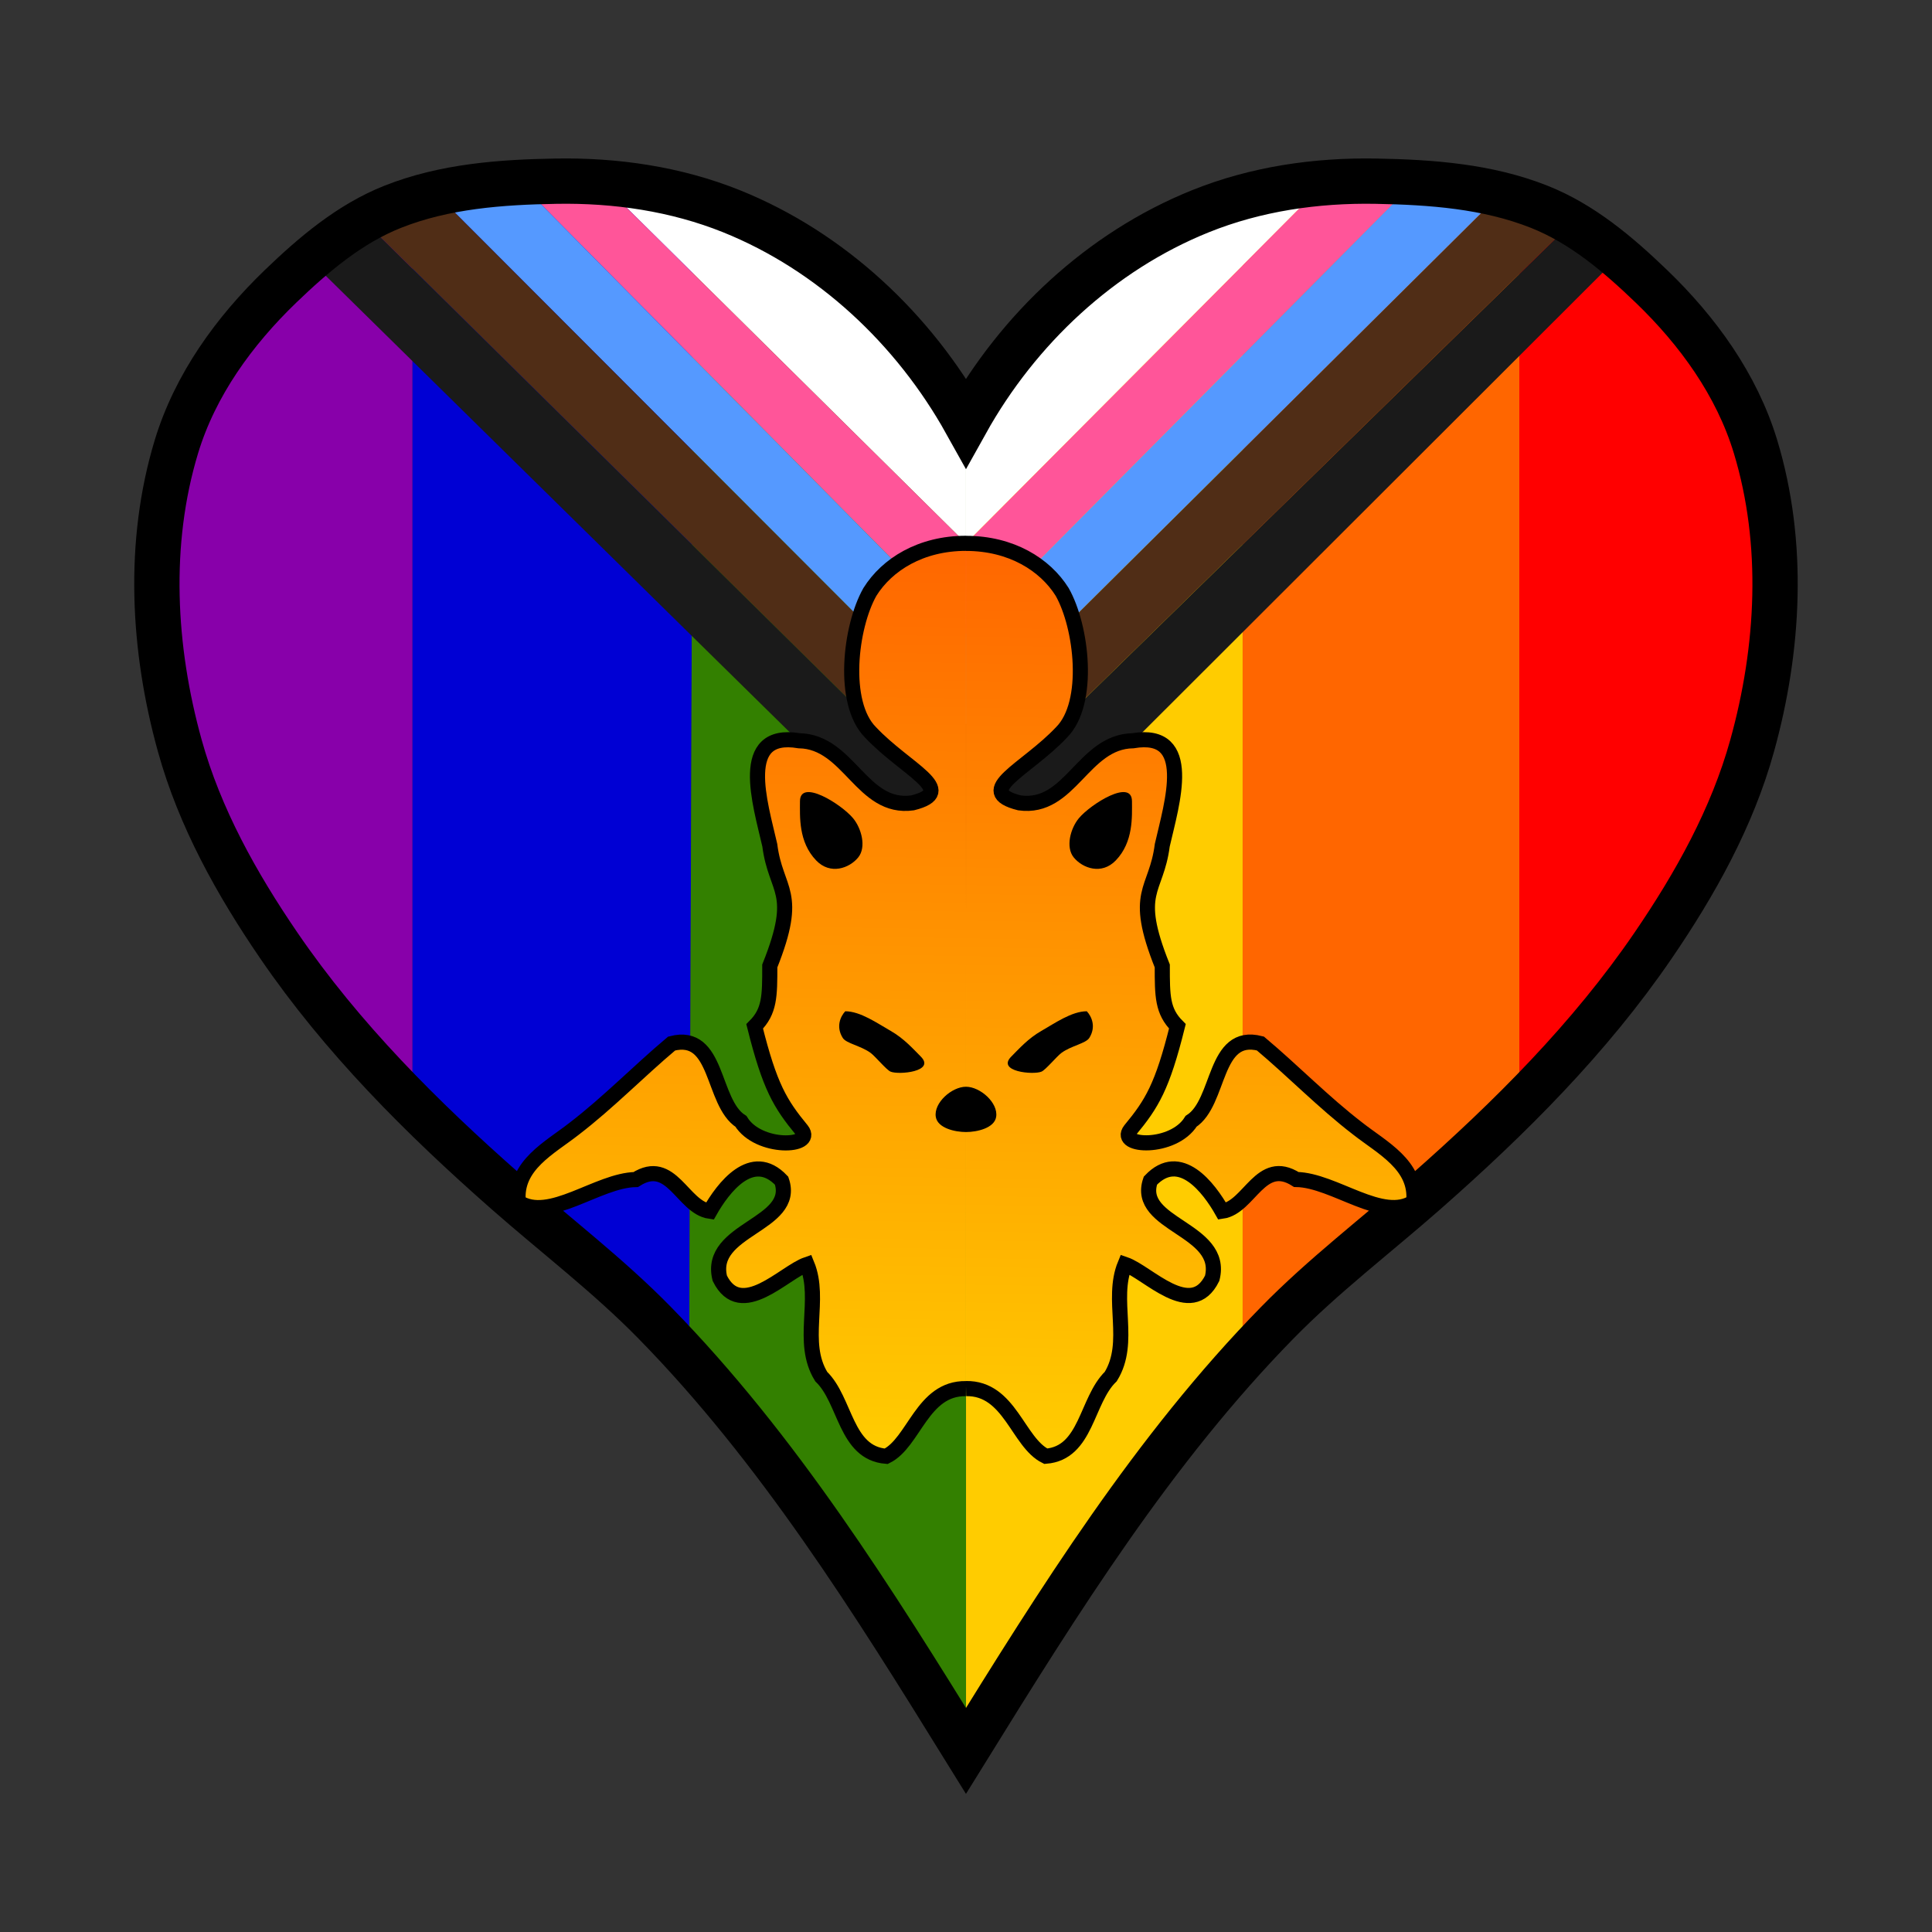 <?xml version="1.0" encoding="UTF-8" standalone="no"?>
<svg
   id="svg8"
   version="1.1"
   viewBox="0 0 33.867 33.867"
   height="128"
   width="128"
   sodipodi:docname="fierynut.svg"
   inkscape:version="1.4.2 (f4327f4, 2025-05-13)"
   inkscape:export-filename="fierynut.png"
   inkscape:export-xdpi="384"
   inkscape:export-ydpi="384"
   xmlns:inkscape="http://www.inkscape.org/namespaces/inkscape"
   xmlns:sodipodi="http://sodipodi.sourceforge.net/DTD/sodipodi-0.dtd"
   xmlns:xlink="http://www.w3.org/1999/xlink"
   xmlns="http://www.w3.org/2000/svg"
   xmlns:svg="http://www.w3.org/2000/svg"
   xmlns:rdf="http://www.w3.org/1999/02/22-rdf-syntax-ns#"
   xmlns:cc="http://creativecommons.org/ns#"
   xmlns:dc="http://purl.org/dc/elements/1.1/">
  <rect x="0" y="0" width="33.867" height="33.867" fill="#333333" stroke="none"/>
  <sodipodi:namedview
     id="namedview26"
     pagecolor="#505050"
     bordercolor="#eeeeee"
     borderopacity="1"
     inkscape:showpageshadow="0"
     inkscape:pageopacity="0"
     inkscape:pagecheckerboard="0"
     inkscape:deskcolor="#505050"
     showgrid="false"
     showguides="true"
     inkscape:zoom="5.6568543"
     inkscape:cx="55.684659"
     inkscape:cy="65.142212"
     inkscape:window-width="2560"
     inkscape:window-height="1369"
     inkscape:window-x="-8"
     inkscape:window-y="-8"
     inkscape:window-maximized="1"
     inkscape:current-layer="svg8">
    <sodipodi:guide
       position="16.933,29.096"
       orientation="-1,0"
       id="guide2015"
       inkscape:locked="false"
       inkscape:label=""
       inkscape:color="rgb(0,134,229)" />
    <sodipodi:guide
       position="2.381,21.927"
       orientation="-1,0"
       id="guide2017"
       inkscape:locked="false"
       inkscape:label=""
       inkscape:color="rgb(0,134,229)" />
    <sodipodi:guide
       position="0,33.867"
       orientation="0,128"
       id="guide2021"
       inkscape:locked="false" />
    <sodipodi:guide
       position="33.867,33.867"
       orientation="128,0"
       id="guide2023"
       inkscape:locked="false" />
    <sodipodi:guide
       position="33.867,0"
       orientation="0,-128"
       id="guide2025"
       inkscape:locked="false" />
    <sodipodi:guide
       position="0,0"
       orientation="-128,0"
       id="guide2027"
       inkscape:locked="false" />
    <sodipodi:guide
       position="0,33.867"
       orientation="0,128"
       id="guide2029"
       inkscape:locked="false" />
    <sodipodi:guide
       position="33.867,33.867"
       orientation="128,0"
       id="guide2031"
       inkscape:locked="false" />
    <sodipodi:guide
       position="33.867,0"
       orientation="0,-128"
       id="guide2033"
       inkscape:locked="false" />
    <sodipodi:guide
       position="0,0"
       orientation="-128,0"
       id="guide2035"
       inkscape:locked="false" />
    <sodipodi:guide
       position="7.231,33.867"
       orientation="-1,0"
       id="guide2037"
       inkscape:locked="false"
       inkscape:label=""
       inkscape:color="rgb(0,134,229)" />
    <sodipodi:guide
       position="12.081,33.701"
       orientation="-1,0"
       id="guide2039"
       inkscape:locked="false"
       inkscape:label=""
       inkscape:color="rgb(0,134,229)" />
    <sodipodi:guide
       position="21.783,33.867"
       orientation="-1,0"
       id="guide2043"
       inkscape:locked="false"
       inkscape:label=""
       inkscape:color="rgb(0,134,229)" />
    <sodipodi:guide
       position="26.633,33.867"
       orientation="-1,0"
       id="guide2045"
       inkscape:locked="false"
       inkscape:label=""
       inkscape:color="rgb(0,134,229)" />
    <sodipodi:guide
       position="16.933,30.427"
       orientation="0,1"
       id="guide2160"
       inkscape:locked="false"
       inkscape:label=""
       inkscape:color="rgb(0,134,229)" />
    <sodipodi:guide
       position="16.933,25.929"
       orientation="0,1"
       id="guide2162"
       inkscape:locked="false"
       inkscape:label=""
       inkscape:color="rgb(0,134,229)" />
    <sodipodi:guide
       position="16.933,24.342"
       orientation="0,1"
       id="guide2164"
       inkscape:locked="false"
       inkscape:label=""
       inkscape:color="rgb(0,134,229)" />
    <sodipodi:guide
       position="16.933,22.754"
       orientation="0,1"
       id="guide2166"
       inkscape:locked="false"
       inkscape:label=""
       inkscape:color="rgb(0,134,229)" />
    <sodipodi:guide
       position="16.933,21.167"
       orientation="0,1"
       id="guide2168"
       inkscape:locked="false"
       inkscape:label=""
       inkscape:color="rgb(0,134,229)" />
    <sodipodi:guide
       position="42.048,19.579"
       orientation="0,1"
       id="guide2170"
       inkscape:locked="false"
       inkscape:label=""
       inkscape:color="rgb(0,134,229)" />
    <sodipodi:guide
       position="15.346,37.935"
       orientation="-1,0"
       id="guide2172"
       inkscape:locked="false"
       inkscape:label=""
       inkscape:color="rgb(0,134,229)" />
    <sodipodi:guide
       position="18.521,38.795"
       orientation="-1,0"
       id="guide2174"
       inkscape:locked="false"
       inkscape:label=""
       inkscape:color="rgb(0,134,229)" />
    <sodipodi:guide
       position="23.971,17.992"
       orientation="0,1"
       id="guide2365"
       inkscape:locked="false"
       inkscape:label=""
       inkscape:color="rgb(0,134,229)" />
    <inkscape:page
       x="0"
       y="0"
       width="33.867"
       height="33.867"
       id="page2"
       margin="0"
       bleed="0" />
  </sodipodi:namedview>
  <defs
     id="defs2">
    <inkscape:path-effect
       effect="mirror_symmetry"
       start_point="16.933,266.307"
       end_point="16.933,293.825"
       center_point="16.933,280.066"
       id="path-effect3"
       is_visible="true"
       lpeversion="1.2"
       lpesatellites=""
       mode="free"
       discard_orig_path="false"
       fuse_paths="true"
       oposite_fuse="false"
       split_items="false"
       split_open="false"
       link_styles="false" />
    <linearGradient
       id="linearGradient4633">
      <stop
         id="stop4629"
         offset="0"
         style="stop-color:#ff6600;stop-opacity:1" />
      <stop
         id="stop4631"
         offset="1"
         style="stop-color:#ffcc00;stop-opacity:1" />
    </linearGradient>
    <linearGradient
       gradientUnits="userSpaceOnUse"
       y2="25.4"
       x2="16.933"
       y1="9.525"
       x1="17.198"
       id="linearGradient4635"
       xlink:href="#linearGradient4633" />
  </defs>
  <g
     style="display:none"
     transform="translate(0,-263.133)"
     id="layer1">
    <path
       id="path4532"
       d="m 16.933,293.825 c 0,0 -3.175,-5.292 -5.861,-7.914 -3.135,-2.67 -6.31,-5.316 -7.898,-9.02 -0.529,-3.175 -0.529,-3.175 0,-5.292 0.529,-2.117 1.382,-2.843 2.447,-3.836 0.992,-0.926 1.786,-1.455 4.432,-1.455 4.763,0 6.879,4.233 6.879,4.233 0,0 2.117,-4.233 6.879,-4.233 2.646,0 3.44,0.529 4.432,1.455 1.065,0.994 1.918,1.72 2.447,3.836 0.529,2.117 0.529,2.117 0,5.292 -1.587,3.704 -4.763,6.35 -7.91,8.984 -2.674,2.658 -5.849,7.949 -5.849,7.949 z"
       style="fill:#323232;fill-opacity:1;stroke:#000000;stroke-width:0.794;stroke-linecap:butt;stroke-linejoin:miter;stroke-miterlimit:4;stroke-dasharray:none;stroke-opacity:1" />
  </g>
  <g
     inkscape:groupmode="layer"
     id="layer2"
     inkscape:label="Progress Pride"
     style="display:inline">
    <path
       style="fill:#8800aa;stroke-width:25.4"
       d="M 7.231,3.671 V 19.381 L 3.693,14.831 2.874,11.868 2.836,9.982 3.513,7.393 4.73,5.491 6.457,3.947 Z"
       id="path2101" />
    <path
       style="fill:#0000d4;stroke-width:25.4"
       d="M 7.231,3.671 10.054,3.175 12.153,3.469 12.081,23.746 9.752,21.65 7.958,20.051 7.231,19.381 Z"
       id="path2103" />
    <path
       style="fill:#338000;stroke-width:25.4"
       d="m 12.153,3.469 2.557,1.359 2.224,2.58 10e-7,23.283 -2.058,-3.17 -1.98,-2.688 -0.814,-1.087 z"
       id="path2105" />
    <path
       style="fill:#ffcc00;stroke-width:25.4"
       d="M 16.933,7.408 18.655,5.228 20.614,3.89 21.783,3.427 V 24 l -2.283,2.785 -2.566,3.906 -10e-7,-23.283 z"
       id="path2107" />
    <path
       style="fill:#ff6600;stroke-width:25.4"
       d="M 21.783,3.427 23.812,3.175 26.633,3.584 V 19.428 l -2.712,2.357 -2.138,2.215 z"
       id="path2109" />
    <path
       style="fill:#ff0000;stroke-width:25.4"
       d="m 26.633,3.584 2.194,1.594 1.554,2.285 0.669,2.647 -0.268,3.108 -1.169,2.565 -1.576,2.085 -1.404,1.56 z"
       id="path2111" />
    <g
       id="g2297"
       style="fill:#ffffff"
       inkscape:label="White">
      <path
         style="fill:#ffffff;stroke-width:25.4"
         d="M 16.933,9.525 23.176,3.254 19.845,4.256 16.933,6.829 Z"
         id="path2230" />
      <path
         style="fill:#ffffff;stroke-width:25.4"
         d="M 16.933,9.525 10.594,3.254 13.569,4.051 15.478,5.72 16.933,7.408 Z"
         id="path2232" />
    </g>
    <g
       id="g2377"
       inkscape:label="Pink"
       style="display:inline">
      <path
         style="fill:#ff5599;stroke-width:25.4"
         d="m 16.933,11.113 7.88,-7.937 -2.015,0.126 9.22e-4,0.332 -5.865,5.892 z"
         id="path2299" />
      <path
         style="fill:#ff5599;stroke-width:25.4"
         d="M 16.933,11.113 9.161,3.254 h 1.433 l 0.351,0.347 5.989,5.924 z"
         id="path2301" />
    </g>
    <g
       id="g2381"
       inkscape:label="Blue">
      <path
         style="fill:#5599ff;stroke-width:25.4"
         d="M 16.933,12.7 26.276,3.427 24.813,3.175 16.933,11.113 Z"
         id="path2303" />
      <path
         style="fill:#5599ff;stroke-width:25.4"
         d="M 16.933,12.7 7.717,3.469 9.161,3.254 16.933,11.113 Z"
         id="path2305" />
    </g>
    <g
       id="g2385"
       inkscape:label="Brown"
       style="display:inline">
      <path
         style="fill:#502d16;stroke-width:25.4"
         d="M 16.933,14.287 6.457,3.947 7.717,3.469 16.933,12.7 Z"
         id="path2307" />
      <path
         style="fill:#502d16;stroke-width:25.4"
         d="M 16.933,14.287 27.468,3.986 26.276,3.427 16.933,12.7 Z"
         id="path2363" />
    </g>
    <g
       id="g2373"
       inkscape:label="Black">
      <path
         style="display:inline;fill:#1a1a1a;stroke-width:25.4"
         d="M 16.933,15.926 28.244,4.63 27.37,4.083 16.933,14.287 Z"
         id="path2367"
         sodipodi:nodetypes="ccccc" />
      <path
         style="display:inline;fill:#1a1a1a;stroke-width:25.4"
         d="M 16.933,15.875 5.593,4.719 6.457,3.947 16.933,14.287 Z"
         id="path2369" />
    </g>
  </g>
  <g
     style="display:none"
     id="layer3">
    <path
       id="path4555"
       d="m 16.933,14.287 h 13.494 l 0.529,-2.91 -0.529,-2.91 -0.794,-2.117 -1.587,-1.323 z"
       style="fill:#e26764;fill-opacity:1;stroke:none;stroke-width:0.265px;stroke-linecap:butt;stroke-linejoin:miter;stroke-opacity:1" />
    <path
       id="path4557"
       d="M 16.933,14.287 V 7.144 l -2.381,-2.117 -2.91,-1.587 H 8.202 L 5.556,4.763 Z"
       style="fill:#e26764;fill-opacity:1;stroke:none;stroke-width:0.265px;stroke-linecap:butt;stroke-linejoin:miter;stroke-opacity:1" />
    <path
       id="path4559"
       d="M 16.933,14.287 H 3.44 l 2.91,3.704 3.44,3.44 z"
       style="fill:#e26764;fill-opacity:1;stroke:none;stroke-width:0.265px;stroke-linecap:butt;stroke-linejoin:miter;stroke-opacity:1" />
    <path
       id="path4561"
       d="m 16.933,14.287 -10e-7,16.404 4.233,-6.35 2.381,-2.381 0.265,-0.529 z"
       style="display:inline;fill:#e26764;fill-opacity:1;stroke:none;stroke-width:0.265px;stroke-linecap:butt;stroke-linejoin:miter;stroke-opacity:1" />
  </g>
  <g
     id="g4565"
     transform="translate(0,-263.133)"
     style="display:inline"
     inkscape:label="Border">
    <path
       style="display:inline;fill:none;fill-opacity:1;stroke:#000000;stroke-width:0.794;stroke-linecap:butt;stroke-linejoin:miter;stroke-miterlimit:4;stroke-dasharray:none;stroke-opacity:1"
       d="m 16.933,293.825 c -1.628,-2.63 -3.285,-5.288 -5.455,-7.503 -0.813,-0.831 -1.741,-1.535 -2.612,-2.302 -1.471,-1.294 -2.871,-2.692 -3.98,-4.315 -0.736,-1.077 -1.384,-2.237 -1.734,-3.499 -0.473,-1.703 -0.573,-3.551 -0.059,-5.245 0.329,-1.083 1.013,-2.026 1.823,-2.807 0.581,-0.559 1.213,-1.097 1.97,-1.397 0.909,-0.36 1.898,-0.432 2.866,-0.448 1.044,-0.018 2.097,0.136 3.071,0.527 1.749,0.704 3.197,2.068 4.11,3.706 0.913,-1.639 2.361,-3.002 4.11,-3.706 0.973,-0.392 2.027,-0.545 3.071,-0.527 0.968,0.017 1.957,0.088 2.866,0.448 0.757,0.3 1.389,0.838 1.97,1.397 0.811,0.781 1.494,1.723 1.823,2.807 0.514,1.694 0.414,3.542 -0.059,5.245 -0.35,1.262 -0.998,2.422 -1.734,3.499 -1.109,1.624 -2.51,3.021 -3.98,4.315 -0.871,0.767 -1.799,1.471 -2.612,2.302 -2.169,2.215 -3.826,4.873 -5.455,7.503 z"
       id="path4563"
       sodipodi:nodetypes="ccsscsc"
       inkscape:path-effect="#path-effect3"
       inkscape:original-d="m 16.933334,293.825 c -1.628486,-2.6302 -3.285105,-5.28802 -5.454591,-7.50346 -0.813475,-0.8307 -1.7408662,-1.53509 -2.6123258,-2.30196 -1.4705719,-1.29406 -2.8708883,-2.69168 -3.980104,-4.31526 -0.7360526,-1.07737 -1.383863,-2.23713 -1.734302,-3.49905 -0.4729677,-1.70315 -0.5729403,-3.55125 -0.058663,-5.24506 0.3289732,-1.08349 1.0125421,-2.026 1.8232581,-2.80652 0.5808269,-0.5592 1.2128177,-1.09736 1.9699046,-1.39724 0.9089881,-0.36004 1.8983258,-0.43183 2.8659407,-0.44843 1.0435044,-0.0179 2.0973204,0.13557 3.0707914,0.52741 1.749006,0.70402 3.197016,2.0676 4.110091,3.70623" />
  </g>
  <g
     style="display:inline"
     id="layer4"
     inkscape:label="Moogle">
    <g
       id="g4599">
      <path
         style="fill:url(#linearGradient4635);fill-opacity:1;stroke:#000000;stroke-width:0.265px;stroke-linecap:butt;stroke-linejoin:miter;stroke-opacity:1"
         d="m 16.933,24.342 c -0.769,-0.013 -0.908,0.947 -1.398,1.186 -0.719,-0.057 -0.707,-0.98 -1.139,-1.397 -0.374,-0.606 0.006,-1.345 -0.25,-1.966 -0.4,0.137 -1.159,0.989 -1.528,0.243 -0.219,-0.871 1.352,-0.928 1.083,-1.711 -0.519,-0.549 -1.029,0.131 -1.258,0.536 -0.481,-0.069 -0.672,-0.957 -1.299,-0.556 -0.665,0.011 -1.516,0.757 -2.059,0.391 -0.062,-0.644 0.558,-0.949 0.984,-1.285 0.599,-0.46 1.128,-1.006 1.704,-1.49 0.829,-0.215 0.697,1.032 1.215,1.364 0.31,0.5 1.299,0.452 1.067,0.153 C 13.674,19.347 13.494,19.05 13.229,17.992 13.494,17.727 13.494,17.462 13.494,16.933 c 0.529,-1.323 0.106,-1.288 10e-7,-2.117 -0.167,-0.731 -0.577,-2.016 0.514,-1.831 0.879,0.015 1.096,1.214 1.989,1.089 0.826,-0.208 -0.122,-0.581 -0.739,-1.238 -0.51,-0.515 -0.356,-1.848 -0.009,-2.46 0.3,-0.48 0.891,-0.852 1.685,-0.852 m 1.44e-4,14.817 c 0.769,-0.013 0.908,0.947 1.398,1.186 0.719,-0.057 0.707,-0.98 1.139,-1.397 0.374,-0.606 -0.006,-1.345 0.25,-1.966 0.4,0.137 1.159,0.989 1.528,0.243 0.219,-0.871 -1.352,-0.928 -1.083,-1.711 0.519,-0.549 1.029,0.131 1.258,0.536 0.481,-0.069 0.672,-0.957 1.299,-0.556 0.665,0.011 1.516,0.757 2.059,0.391 0.062,-0.644 -0.558,-0.949 -0.984,-1.285 -0.599,-0.46 -1.128,-1.006 -1.704,-1.49 -0.829,-0.215 -0.697,1.032 -1.215,1.364 -0.31,0.5 -1.299,0.452 -1.067,0.153 0.382,-0.462 0.563,-0.759 0.827,-1.818 -0.265,-0.265 -0.265,-0.529 -0.265,-1.058 -0.529,-1.323 -0.106,-1.288 -1e-6,-2.117 0.167,-0.731 0.577,-2.016 -0.514,-1.831 -0.879,0.015 -1.096,1.214 -1.989,1.089 -0.826,-0.208 0.122,-0.581 0.739,-1.238 0.51,-0.515 0.356,-1.848 0.009,-2.46 C 18.319,9.897 17.727,9.525 16.933,9.525"
         id="path4584" />
      <path
         style="fill:#000000;fill-opacity:1;stroke:none;stroke-width:0.265px;stroke-linecap:butt;stroke-linejoin:miter;stroke-opacity:1"
         d="m 14.953,14.342 c 0.148,0.177 0.237,0.507 0.092,0.687 -0.156,0.192 -0.49,0.312 -0.738,0.054 -0.313,-0.325 -0.284,-0.772 -0.284,-1.036 0,-0.405 0.721,0.046 0.93,0.295 z m 3.96,0 c -0.148,0.177 -0.237,0.507 -0.092,0.687 0.156,0.192 0.49,0.312 0.738,0.054 0.313,-0.325 0.284,-0.772 0.284,-1.036 0,-0.405 -0.721,0.046 -0.93,0.295 z"
         id="path4591" />
      <path
         style="display:inline;fill:#000000;fill-opacity:1;stroke:none;stroke-width:0.265px;stroke-linecap:butt;stroke-linejoin:miter;stroke-opacity:1"
         d="m 14.817,17.727 c 0.265,0 0.564,0.212 0.796,0.344 0.232,0.132 0.395,0.317 0.527,0.449 0.265,0.265 -0.386,0.326 -0.529,0.265 -0.072,-0.03 -0.265,-0.265 -0.348,-0.327 -0.169,-0.126 -0.429,-0.166 -0.49,-0.264 -0.123,-0.196 -0.04,-0.377 0.044,-0.467 z m 4.234,0 c -0.265,0 -0.564,0.212 -0.796,0.344 -0.232,0.132 -0.395,0.317 -0.527,0.449 -0.265,0.265 0.386,0.326 0.529,0.265 0.072,-0.03 0.265,-0.265 0.348,-0.327 0.169,-0.126 0.429,-0.166 0.49,-0.264 0.123,-0.196 0.04,-0.377 -0.044,-0.467 z"
         id="path4593" />
    </g>
    <path
       id="path4603"
       d="m 16.933,19.05 c -0.249,0 -0.569,0.283 -0.529,0.529 0.032,0.195 0.332,0.265 0.529,0.265 0.197,0 0.498,-0.07 0.529,-0.265 C 17.502,19.333 17.183,19.05 16.933,19.05 Z"
       style="fill:#000000;fill-opacity:1;stroke:none;stroke-width:0.265px;stroke-linecap:butt;stroke-linejoin:miter;stroke-opacity:1" />
  </g>
</svg>
